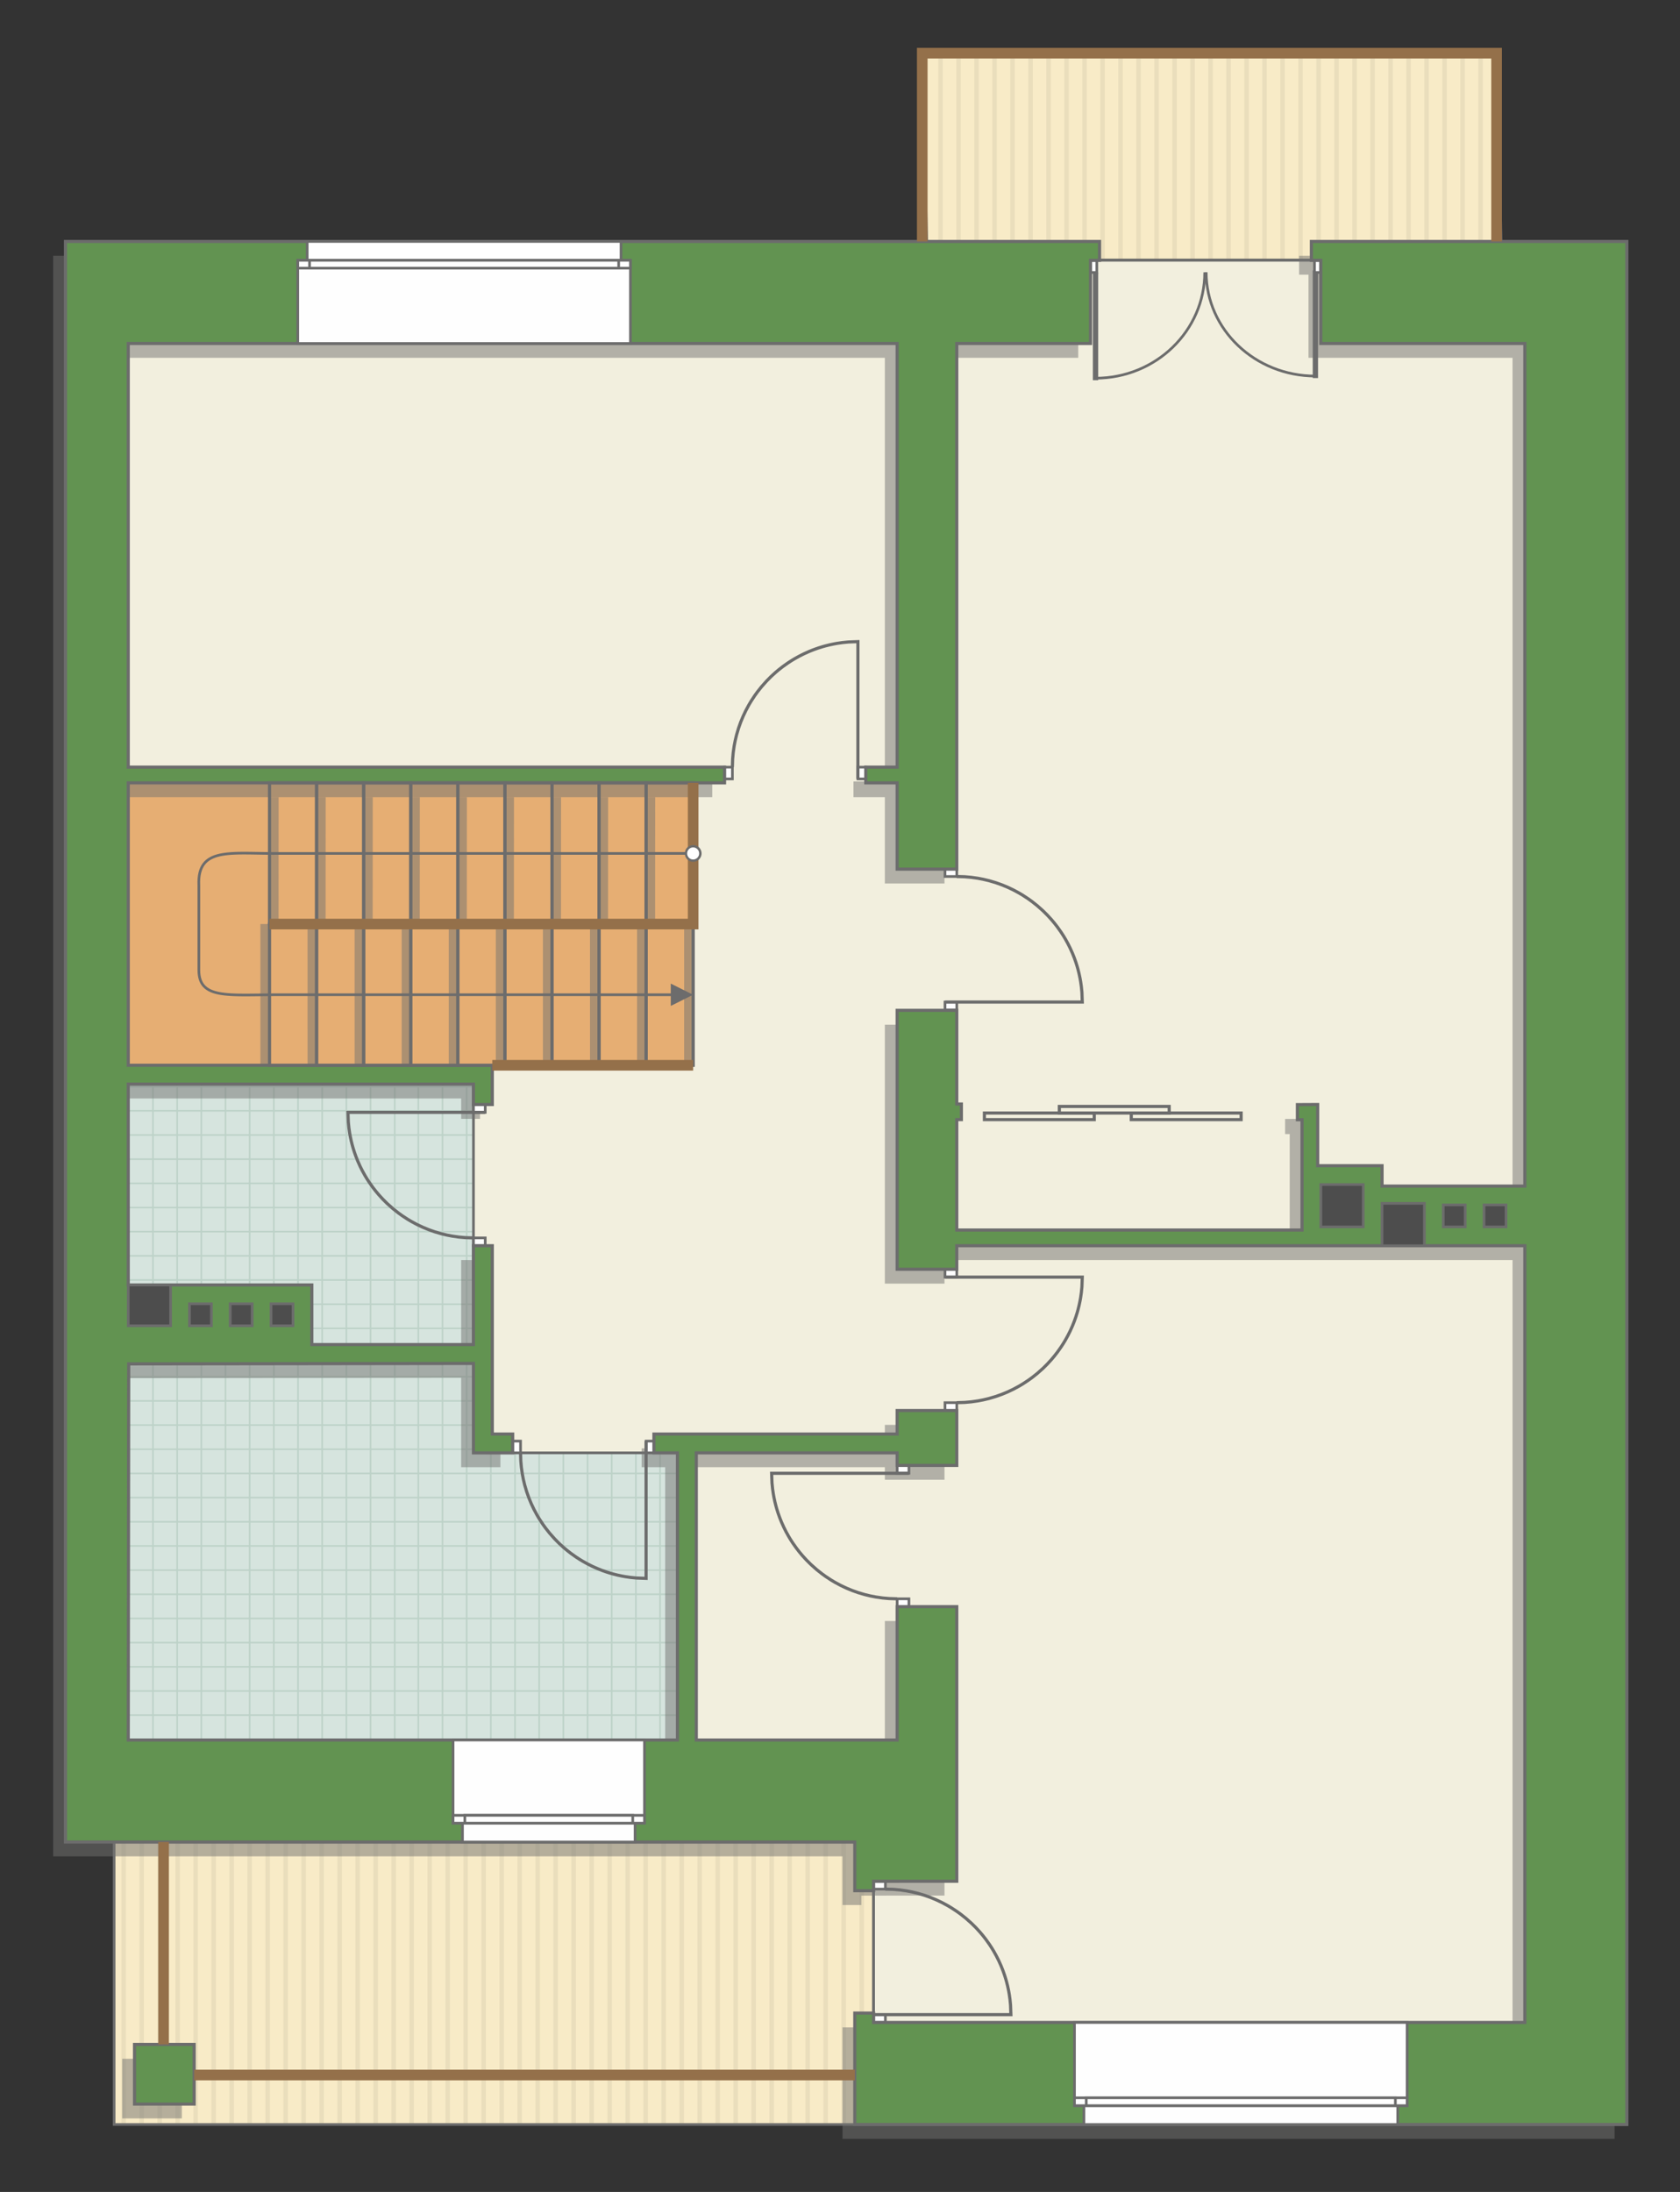 <?xml version="1.0" encoding="UTF-8"?>
<!DOCTYPE svg PUBLIC "-//W3C//DTD SVG 1.1//EN" "http://www.w3.org/Graphics/SVG/1.1/DTD/svg11.dtd">
<!-- Creator: CorelDRAW -->
<svg xmlns="http://www.w3.org/2000/svg" xml:space="preserve" width="107.009mm" height="139.624mm" version="1.1" style="shape-rendering:geometricPrecision; text-rendering:geometricPrecision; image-rendering:optimizeQuality; fill-rule:evenodd; clip-rule:evenodd"
viewBox="0 0 11505.66 15012.37"
 xmlns:xlink="http://www.w3.org/1999/xlink"
 xmlns:xodm="http://www.corel.com/coreldraw/odm/2003">
 <rect x="0" y="0" width="11505.66" height="15012.37" fill="#333333" stroke="none"/>
 <defs>
  <style type="text/css">
   <![CDATA[
    .str4 {stroke:#6C6C6C;stroke-width:36.41;stroke-miterlimit:22.926}
    .str5 {stroke:#94704A;stroke-width:72.78;stroke-miterlimit:22.926}
    .str0 {stroke:#6C6C6C;stroke-width:18.16;stroke-miterlimit:22.926}
    .str2 {stroke:#6C6C6C;stroke-width:18.2;stroke-miterlimit:22.926}
    .str3 {stroke:#6C6C6C;stroke-width:21.5;stroke-miterlimit:22.926}
    .str1 {stroke:#BDD2C8;stroke-width:10.75;stroke-miterlimit:22.926}
    .fil3 {fill:none}
    .fil8 {fill:#FEFEFE}
    .fil4 {fill:#D6E4DE}
    .fil11 {fill:#4D4D4D}
    .fil10 {fill:#629351}
    .fil6 {fill:#E6AE73}
    .fil2 {fill:#EADEBC}
    .fil5 {fill:#F2EFDE}
    .fil1 {fill:#F8EBC7}
    .fil9 {fill:white}
    .fil0 {fill:white}
    .fil12 {fill:#6C6C6C;fill-rule:nonzero}
    .fil7 {fill:#727271;fill-opacity:0.502}
   ]]>
  </style>
    <clipPath id="id0">
     <path d="M10249.55 364.16l-3933.41 0 33.92 1416.24 3933.42 0 -33.93 -1416.24z"/>
    </clipPath>
    <clipPath id="id1">
     <path d="M5981.6 12615.58l-5200.07 0 0 1934.49 5200.07 0 0 -1934.49z"/>
    </clipPath>
    <clipPath id="id2">
     <path d="M878.3 11922.25l3761.39 -5.13 0 -1966.75 -1397.13 0 0 -2525.55 -2364.26 0 0 4497.43z"/>
    </clipPath>
 </defs>
 <g id="пол">
  <g id="_2175169049760">
   <polygon class="fil0" points="10249.55,364.16 6316.14,364.16 6350.06,1780.4 10283.48,1780.4 "/>
   <g style="clip-path:url(#id0)">
    <g>
     <g>
      <rect class="fil1" transform="matrix(-4.67283E-13 7.762 -50.716 -4.65695E-11 17058.8 -4400.84)" width="1003.59" height="247.94"/>
      <rect class="fil2" transform="matrix(-4.67283E-13 7.762 -0.124 -1.14149E-13 17058.8 -4400.84)" width="1003.59" height="247.94"/>
      <rect class="fil2" transform="matrix(-4.67283E-13 7.762 -0.124 -1.14149E-13 9662 -4400.84)" width="1003.59" height="247.94"/>
      <rect class="fil2" transform="matrix(-4.67283E-13 7.762 -0.124 -1.14149E-13 15209.6 -4400.84)" width="1003.59" height="247.94"/>
      <rect class="fil2" transform="matrix(-4.67283E-13 7.762 -0.124 -1.14149E-13 7812.79 -4400.84)" width="1003.59" height="247.94"/>
      <rect class="fil2" transform="matrix(-4.67283E-13 7.762 -0.124 -1.14149E-13 13360.4 -4400.84)" width="1003.59" height="247.94"/>
      <rect class="fil2" transform="matrix(-4.67283E-13 7.762 -0.124 -1.14149E-13 5963.58 -4400.84)" width="1003.59" height="247.94"/>
      <rect class="fil2" transform="matrix(-4.67283E-13 7.762 -0.124 -1.14149E-13 11511.2 -4400.84)" width="1003.59" height="247.94"/>
      <rect class="fil2" transform="matrix(-4.67283E-13 7.762 -0.124 -1.14149E-13 16689 -4400.84)" width="1003.59" height="247.94"/>
      <rect class="fil2" transform="matrix(-4.67283E-13 7.762 -0.124 -1.14149E-13 9292.16 -4400.84)" width="1003.59" height="247.94"/>
      <rect class="fil2" transform="matrix(-4.67283E-13 7.762 -0.124 -1.14149E-13 14839.8 -4400.84)" width="1003.59" height="247.94"/>
      <rect class="fil2" transform="matrix(-4.67283E-13 7.762 -0.124 -1.14149E-13 7442.95 -4400.84)" width="1003.59" height="247.94"/>
      <rect class="fil2" transform="matrix(-4.67283E-13 7.762 -0.124 -1.14149E-13 12990.6 -4400.84)" width="1003.59" height="247.94"/>
      <rect class="fil2" transform="matrix(-4.67283E-13 7.762 -0.124 -1.14149E-13 5593.74 -4400.84)" width="1003.59" height="247.94"/>
      <rect class="fil2" transform="matrix(-4.67283E-13 7.762 -0.124 -1.14149E-13 11141.4 -4400.84)" width="1003.59" height="247.94"/>
      <rect class="fil2" transform="matrix(-4.67283E-13 7.762 -0.124 -1.14149E-13 16319.2 -4400.84)" width="1003.59" height="247.94"/>
      <rect class="fil2" transform="matrix(-4.67283E-13 7.762 -0.124 -1.14149E-13 8922.32 -4400.84)" width="1003.59" height="247.94"/>
      <rect class="fil2" transform="matrix(-4.67283E-13 7.762 -0.124 -1.14149E-13 14470 -4400.84)" width="1003.59" height="247.94"/>
      <rect class="fil2" transform="matrix(-4.67283E-13 7.762 -0.124 -1.14149E-13 7073.11 -4400.84)" width="1003.59" height="247.94"/>
      <rect class="fil2" transform="matrix(-4.67283E-13 7.762 -0.124 -1.14149E-13 12620.7 -4400.84)" width="1003.59" height="247.94"/>
      <rect class="fil2" transform="matrix(-4.67283E-13 7.762 -0.124 -1.14149E-13 5223.9 -4400.84)" width="1003.59" height="247.94"/>
      <rect class="fil2" transform="matrix(-4.67283E-13 7.762 -0.124 -1.14149E-13 10771.5 -4400.84)" width="1003.59" height="247.94"/>
      <rect class="fil2" transform="matrix(-4.67283E-13 7.762 -0.124 -1.14149E-13 15949.3 -4400.84)" width="1003.59" height="247.94"/>
      <rect class="fil2" transform="matrix(-4.67283E-13 7.762 -0.124 -1.14149E-13 8552.48 -4400.84)" width="1003.59" height="247.94"/>
      <rect class="fil2" transform="matrix(-4.67283E-13 7.762 -0.124 -1.14149E-13 14100.1 -4400.84)" width="1003.59" height="247.94"/>
      <rect class="fil2" transform="matrix(-4.67283E-13 7.762 -0.124 -1.14149E-13 6703.27 -4400.84)" width="1003.59" height="247.94"/>
      <rect class="fil2" transform="matrix(-4.67283E-13 7.762 -0.124 -1.14149E-13 12250.9 -4400.84)" width="1003.59" height="247.94"/>
      <rect class="fil2" transform="matrix(-4.67283E-13 7.762 -0.124 -1.14149E-13 4854.05 -4400.84)" width="1003.59" height="247.94"/>
      <rect class="fil2" transform="matrix(-4.67283E-13 7.762 -0.124 -1.14149E-13 10401.7 -4400.84)" width="1003.59" height="247.94"/>
      <rect class="fil2" transform="matrix(-4.67283E-13 7.762 -0.124 -1.14149E-13 15579.5 -4400.84)" width="1003.59" height="247.94"/>
      <rect class="fil2" transform="matrix(-4.67283E-13 7.762 -0.124 -1.14149E-13 8182.63 -4400.84)" width="1003.59" height="247.94"/>
      <rect class="fil2" transform="matrix(-4.67283E-13 7.762 -0.124 -1.14149E-13 13730.3 -4400.84)" width="1003.59" height="247.94"/>
      <rect class="fil2" transform="matrix(-4.67283E-13 7.762 -0.124 -1.14149E-13 6333.42 -4400.84)" width="1003.59" height="247.94"/>
      <rect class="fil2" transform="matrix(-4.67283E-13 7.762 -0.124 -1.14149E-13 11881.1 -4400.84)" width="1003.59" height="247.94"/>
      <rect class="fil2" transform="matrix(-4.67283E-13 7.762 -0.124 -1.14149E-13 10031.8 -4400.84)" width="1003.59" height="247.94"/>
      <rect class="fil2" transform="matrix(-4.67283E-13 7.762 -0.124 -1.14149E-13 16935.6 -4400.84)" width="1003.59" height="247.94"/>
      <rect class="fil2" transform="matrix(-4.67283E-13 7.762 -0.124 -1.14149E-13 9538.72 -4400.84)" width="1003.59" height="247.94"/>
      <rect class="fil2" transform="matrix(-4.67283E-13 7.762 -0.124 -1.14149E-13 15086.4 -4400.84)" width="1003.59" height="247.94"/>
      <rect class="fil2" transform="matrix(-4.67283E-13 7.762 -0.124 -1.14149E-13 7689.51 -4400.84)" width="1003.59" height="247.94"/>
      <rect class="fil2" transform="matrix(-4.67283E-13 7.762 -0.124 -1.14149E-13 13237.1 -4400.84)" width="1003.59" height="247.94"/>
      <rect class="fil2" transform="matrix(-4.67283E-13 7.762 -0.124 -1.14149E-13 5840.3 -4400.84)" width="1003.59" height="247.94"/>
      <rect class="fil2" transform="matrix(-4.67283E-13 7.762 -0.124 -1.14149E-13 11387.9 -4400.84)" width="1003.59" height="247.94"/>
      <rect class="fil2" transform="matrix(-4.67283E-13 7.762 -0.124 -1.14149E-13 16565.7 -4400.84)" width="1003.59" height="247.94"/>
      <rect class="fil2" transform="matrix(-4.67283E-13 7.762 -0.124 -1.14149E-13 9168.88 -4400.84)" width="1003.59" height="247.94"/>
      <rect class="fil2" transform="matrix(-4.67283E-13 7.762 -0.124 -1.14149E-13 14716.5 -4400.84)" width="1003.59" height="247.94"/>
      <rect class="fil2" transform="matrix(-4.67283E-13 7.762 -0.124 -1.14149E-13 7319.67 -4400.84)" width="1003.59" height="247.94"/>
      <rect class="fil2" transform="matrix(-4.67283E-13 7.762 -0.124 -1.14149E-13 12867.3 -4400.84)" width="1003.59" height="247.94"/>
      <rect class="fil2" transform="matrix(-4.67283E-13 7.762 -0.124 -1.14149E-13 5470.46 -4400.84)" width="1003.59" height="247.94"/>
      <rect class="fil2" transform="matrix(-4.67283E-13 7.762 -0.124 -1.14149E-13 11018.1 -4400.84)" width="1003.59" height="247.94"/>
      <rect class="fil2" transform="matrix(-4.67283E-13 7.762 -0.124 -1.14149E-13 16195.9 -4400.84)" width="1003.59" height="247.94"/>
      <rect class="fil2" transform="matrix(-4.67283E-13 7.762 -0.124 -1.14149E-13 8799.04 -4400.84)" width="1003.59" height="247.94"/>
      <rect class="fil2" transform="matrix(-4.67283E-13 7.762 -0.124 -1.14149E-13 14346.7 -4400.84)" width="1003.59" height="247.94"/>
      <rect class="fil2" transform="matrix(-4.67283E-13 7.762 -0.124 -1.14149E-13 6949.83 -4400.84)" width="1003.59" height="247.94"/>
      <rect class="fil2" transform="matrix(-4.67283E-13 7.762 -0.124 -1.14149E-13 12497.5 -4400.84)" width="1003.59" height="247.94"/>
      <rect class="fil2" transform="matrix(-4.67283E-13 7.762 -0.124 -1.14149E-13 5100.62 -4400.84)" width="1003.59" height="247.94"/>
      <rect class="fil2" transform="matrix(-4.67283E-13 7.762 -0.124 -1.14149E-13 10648.2 -4400.84)" width="1003.59" height="247.94"/>
      <rect class="fil2" transform="matrix(-4.67283E-13 7.762 -0.124 -1.14149E-13 15826 -4400.84)" width="1003.59" height="247.94"/>
      <rect class="fil2" transform="matrix(-4.67283E-13 7.762 -0.124 -1.14149E-13 8429.2 -4400.84)" width="1003.59" height="247.94"/>
      <rect class="fil2" transform="matrix(-4.67283E-13 7.762 -0.124 -1.14149E-13 13976.8 -4400.84)" width="1003.59" height="247.94"/>
      <rect class="fil2" transform="matrix(-4.67283E-13 7.762 -0.124 -1.14149E-13 6579.98 -4400.84)" width="1003.59" height="247.94"/>
      <rect class="fil2" transform="matrix(-4.67283E-13 7.762 -0.124 -1.14149E-13 12127.6 -4400.84)" width="1003.59" height="247.94"/>
      <rect class="fil2" transform="matrix(-4.67283E-13 7.762 -0.124 -1.14149E-13 4730.77 -4400.84)" width="1003.59" height="247.94"/>
      <rect class="fil2" transform="matrix(-4.67283E-13 7.762 -0.124 -1.14149E-13 10278.4 -4400.84)" width="1003.59" height="247.94"/>
      <rect class="fil2" transform="matrix(-4.67283E-13 7.762 -0.124 -1.14149E-13 15456.2 -4400.84)" width="1003.59" height="247.94"/>
      <rect class="fil2" transform="matrix(-4.67283E-13 7.762 -0.124 -1.14149E-13 8059.35 -4400.84)" width="1003.59" height="247.94"/>
      <rect class="fil2" transform="matrix(-4.67283E-13 7.762 -0.124 -1.14149E-13 13607 -4400.84)" width="1003.59" height="247.94"/>
      <rect class="fil2" transform="matrix(-4.67283E-13 7.762 -0.124 -1.14149E-13 6210.14 -4400.84)" width="1003.59" height="247.94"/>
      <rect class="fil2" transform="matrix(-4.67283E-13 7.762 -0.124 -1.14149E-13 11757.8 -4400.84)" width="1003.59" height="247.94"/>
      <rect class="fil2" transform="matrix(-4.67283E-13 7.762 -0.124 -1.14149E-13 9908.56 -4400.84)" width="1003.59" height="247.94"/>
      <rect class="fil2" transform="matrix(-4.67283E-13 7.762 -0.124 -1.14149E-13 16812.3 -4400.84)" width="1003.59" height="247.94"/>
      <rect class="fil2" transform="matrix(-4.67283E-13 7.762 -0.124 -1.14149E-13 9415.44 -4400.84)" width="1003.59" height="247.94"/>
      <rect class="fil2" transform="matrix(-4.67283E-13 7.762 -0.124 -1.14149E-13 14963.1 -4400.84)" width="1003.59" height="247.94"/>
      <rect class="fil2" transform="matrix(-4.67283E-13 7.762 -0.124 -1.14149E-13 7566.23 -4400.84)" width="1003.59" height="247.94"/>
      <rect class="fil2" transform="matrix(-4.67283E-13 7.762 -0.124 -1.14149E-13 13113.9 -4400.84)" width="1003.59" height="247.94"/>
      <rect class="fil2" transform="matrix(-4.67283E-13 7.762 -0.124 -1.14149E-13 5717.02 -4400.84)" width="1003.59" height="247.94"/>
      <rect class="fil2" transform="matrix(-4.67283E-13 7.762 -0.124 -1.14149E-13 11264.7 -4400.84)" width="1003.59" height="247.94"/>
      <rect class="fil2" transform="matrix(-4.67283E-13 7.762 -0.124 -1.14149E-13 16442.4 -4400.84)" width="1003.59" height="247.94"/>
      <rect class="fil2" transform="matrix(-4.67283E-13 7.762 -0.124 -1.14149E-13 9045.6 -4400.84)" width="1003.59" height="247.94"/>
      <rect class="fil2" transform="matrix(-4.67283E-13 7.762 -0.124 -1.14149E-13 14593.2 -4400.84)" width="1003.59" height="247.94"/>
      <rect class="fil2" transform="matrix(-4.67283E-13 7.762 -0.124 -1.14149E-13 7196.39 -4400.84)" width="1003.59" height="247.94"/>
      <rect class="fil2" transform="matrix(-4.67283E-13 7.762 -0.124 -1.14149E-13 12744 -4400.84)" width="1003.59" height="247.94"/>
      <rect class="fil2" transform="matrix(-4.67283E-13 7.762 -0.124 -1.14149E-13 5347.18 -4400.84)" width="1003.59" height="247.94"/>
      <rect class="fil2" transform="matrix(-4.67283E-13 7.762 -0.124 -1.14149E-13 10894.8 -4400.84)" width="1003.59" height="247.94"/>
      <rect class="fil2" transform="matrix(-4.67283E-13 7.762 -0.124 -1.14149E-13 16072.6 -4400.84)" width="1003.59" height="247.94"/>
      <rect class="fil2" transform="matrix(-4.67283E-13 7.762 -0.124 -1.14149E-13 8675.76 -4400.84)" width="1003.59" height="247.94"/>
      <rect class="fil2" transform="matrix(-4.67283E-13 7.762 -0.124 -1.14149E-13 14223.4 -4400.84)" width="1003.59" height="247.94"/>
      <rect class="fil2" transform="matrix(-4.67283E-13 7.762 -0.124 -1.14149E-13 6826.55 -4400.84)" width="1003.59" height="247.94"/>
      <rect class="fil2" transform="matrix(-4.67283E-13 7.762 -0.124 -1.14149E-13 12374.2 -4400.84)" width="1003.59" height="247.94"/>
      <rect class="fil2" transform="matrix(-4.67283E-13 7.762 -0.124 -1.14149E-13 4977.33 -4400.84)" width="1003.59" height="247.94"/>
      <rect class="fil2" transform="matrix(-4.67283E-13 7.762 -0.124 -1.14149E-13 10525 -4400.84)" width="1003.59" height="247.94"/>
      <rect class="fil2" transform="matrix(-4.67283E-13 7.762 -0.124 -1.14149E-13 15702.8 -4400.84)" width="1003.59" height="247.94"/>
      <rect class="fil2" transform="matrix(-4.67283E-13 7.762 -0.124 -1.14149E-13 8305.91 -4400.84)" width="1003.59" height="247.94"/>
      <rect class="fil2" transform="matrix(-4.67283E-13 7.762 -0.124 -1.14149E-13 13853.5 -4400.84)" width="1003.59" height="247.94"/>
      <rect class="fil2" transform="matrix(-4.67283E-13 7.762 -0.124 -1.14149E-13 6456.7 -4400.84)" width="1003.59" height="247.94"/>
      <rect class="fil2" transform="matrix(-4.67283E-13 7.762 -0.124 -1.14149E-13 12004.3 -4400.84)" width="1003.59" height="247.94"/>
      <rect class="fil2" transform="matrix(-4.67283E-13 7.762 -0.124 -1.14149E-13 4607.49 -4400.84)" width="1003.59" height="247.94"/>
      <rect class="fil2" transform="matrix(-4.67283E-13 7.762 -0.124 -1.14149E-13 10155.1 -4400.84)" width="1003.59" height="247.94"/>
      <rect class="fil2" transform="matrix(-4.67283E-13 7.762 -0.124 -1.14149E-13 15332.9 -4400.84)" width="1003.59" height="247.94"/>
      <rect class="fil2" transform="matrix(-4.67283E-13 7.762 -0.124 -1.14149E-13 7936.07 -4400.84)" width="1003.59" height="247.94"/>
      <rect class="fil2" transform="matrix(-4.67283E-13 7.762 -0.124 -1.14149E-13 13483.7 -4400.84)" width="1003.59" height="247.94"/>
      <rect class="fil2" transform="matrix(-4.67283E-13 7.762 -0.124 -1.14149E-13 6086.86 -4400.84)" width="1003.59" height="247.94"/>
      <rect class="fil2" transform="matrix(-4.67283E-13 7.762 -0.124 -1.14149E-13 11634.5 -4400.84)" width="1003.59" height="247.94"/>
      <rect class="fil2" transform="matrix(-4.67283E-13 7.762 -0.124 -1.14149E-13 9785.28 -4400.84)" width="1003.59" height="247.94"/>
     </g>
    </g>
   </g>
   <polygon class="fil3 str0" points="10249.55,364.16 6316.14,364.16 6350.06,1780.4 10283.48,1780.4 "/>
   <polygon class="fil0" points="5981.6,12615.58 781.53,12615.58 781.53,14550.07 5981.6,14550.07 "/>
   <g style="clip-path:url(#id1)">
    <g>
     <g>
      <rect class="fil1" transform="matrix(-4.67283E-13 7.762 -50.716 -4.65695E-11 12080.7 8019.34)" width="1003.59" height="247.94"/>
      <rect class="fil2" transform="matrix(-4.67283E-13 7.762 -0.124 -1.14149E-13 12080.7 8019.34)" width="1003.59" height="247.94"/>
      <rect class="fil2" transform="matrix(-4.67283E-13 7.762 -0.124 -1.14149E-13 4683.83 8019.34)" width="1003.59" height="247.94"/>
      <rect class="fil2" transform="matrix(-4.67283E-13 7.762 -0.124 -1.14149E-13 10231.5 8019.34)" width="1003.59" height="247.94"/>
      <rect class="fil2" transform="matrix(-4.67283E-13 7.762 -0.124 -1.14149E-13 2834.62 8019.34)" width="1003.59" height="247.94"/>
      <rect class="fil2" transform="matrix(-4.67283E-13 7.762 -0.124 -1.14149E-13 8382.25 8019.34)" width="1003.59" height="247.94"/>
      <rect class="fil2" transform="matrix(-4.67283E-13 7.762 -0.124 -1.14149E-13 985.41 8019.34)" width="1003.59" height="247.94"/>
      <rect class="fil2" transform="matrix(-4.67283E-13 7.762 -0.124 -1.14149E-13 6533.04 8019.34)" width="1003.59" height="247.94"/>
      <rect class="fil2" transform="matrix(-4.67283E-13 7.762 -0.124 -1.14149E-13 11710.8 8019.34)" width="1003.59" height="247.94"/>
      <rect class="fil2" transform="matrix(-4.67283E-13 7.762 -0.124 -1.14149E-13 4313.99 8019.34)" width="1003.59" height="247.94"/>
      <rect class="fil2" transform="matrix(-4.67283E-13 7.762 -0.124 -1.14149E-13 9861.62 8019.34)" width="1003.59" height="247.94"/>
      <rect class="fil2" transform="matrix(-4.67283E-13 7.762 -0.124 -1.14149E-13 2464.78 8019.34)" width="1003.59" height="247.94"/>
      <rect class="fil2" transform="matrix(-4.67283E-13 7.762 -0.124 -1.14149E-13 8012.41 8019.34)" width="1003.59" height="247.94"/>
      <rect class="fil2" transform="matrix(-4.67283E-13 7.762 -0.124 -1.14149E-13 615.567 8019.34)" width="1003.59" height="247.94"/>
      <rect class="fil2" transform="matrix(-4.67283E-13 7.762 -0.124 -1.14149E-13 6163.2 8019.34)" width="1003.59" height="247.94"/>
      <rect class="fil2" transform="matrix(-4.67283E-13 7.762 -0.124 -1.14149E-13 11341 8019.34)" width="1003.59" height="247.94"/>
      <rect class="fil2" transform="matrix(-4.67283E-13 7.762 -0.124 -1.14149E-13 3944.15 8019.34)" width="1003.59" height="247.94"/>
      <rect class="fil2" transform="matrix(-4.67283E-13 7.762 -0.124 -1.14149E-13 9491.78 8019.34)" width="1003.59" height="247.94"/>
      <rect class="fil2" transform="matrix(-4.67283E-13 7.762 -0.124 -1.14149E-13 2094.94 8019.34)" width="1003.59" height="247.94"/>
      <rect class="fil2" transform="matrix(-4.67283E-13 7.762 -0.124 -1.14149E-13 7642.57 8019.34)" width="1003.59" height="247.94"/>
      <rect class="fil2" transform="matrix(-4.67283E-13 7.762 -0.124 -1.14149E-13 245.725 8019.34)" width="1003.59" height="247.94"/>
      <rect class="fil2" transform="matrix(-4.67283E-13 7.762 -0.124 -1.14149E-13 5793.36 8019.34)" width="1003.59" height="247.94"/>
      <rect class="fil2" transform="matrix(-4.67283E-13 7.762 -0.124 -1.14149E-13 10971.2 8019.34)" width="1003.59" height="247.94"/>
      <rect class="fil2" transform="matrix(-4.67283E-13 7.762 -0.124 -1.14149E-13 3574.31 8019.34)" width="1003.59" height="247.94"/>
      <rect class="fil2" transform="matrix(-4.67283E-13 7.762 -0.124 -1.14149E-13 9121.94 8019.34)" width="1003.59" height="247.94"/>
      <rect class="fil2" transform="matrix(-4.67283E-13 7.762 -0.124 -1.14149E-13 1725.09 8019.34)" width="1003.59" height="247.94"/>
      <rect class="fil2" transform="matrix(-4.67283E-13 7.762 -0.124 -1.14149E-13 7272.73 8019.34)" width="1003.59" height="247.94"/>
      <rect class="fil2" transform="matrix(-4.67283E-13 7.762 -0.124 -1.14149E-13 -124.117 8019.34)" width="1003.59" height="247.94"/>
      <rect class="fil2" transform="matrix(-4.67283E-13 7.762 -0.124 -1.14149E-13 5423.52 8019.34)" width="1003.59" height="247.94"/>
      <rect class="fil2" transform="matrix(-4.67283E-13 7.762 -0.124 -1.14149E-13 10601.3 8019.34)" width="1003.59" height="247.94"/>
      <rect class="fil2" transform="matrix(-4.67283E-13 7.762 -0.124 -1.14149E-13 3204.46 8019.34)" width="1003.59" height="247.94"/>
      <rect class="fil2" transform="matrix(-4.67283E-13 7.762 -0.124 -1.14149E-13 8752.1 8019.34)" width="1003.59" height="247.94"/>
      <rect class="fil2" transform="matrix(-4.67283E-13 7.762 -0.124 -1.14149E-13 1355.25 8019.34)" width="1003.59" height="247.94"/>
      <rect class="fil2" transform="matrix(-4.67283E-13 7.762 -0.124 -1.14149E-13 6902.89 8019.34)" width="1003.59" height="247.94"/>
      <rect class="fil2" transform="matrix(-4.67283E-13 7.762 -0.124 -1.14149E-13 5053.67 8019.34)" width="1003.59" height="247.94"/>
      <rect class="fil2" transform="matrix(-4.67283E-13 7.762 -0.124 -1.14149E-13 11957.4 8019.34)" width="1003.59" height="247.94"/>
      <rect class="fil2" transform="matrix(-4.67283E-13 7.762 -0.124 -1.14149E-13 4560.55 8019.34)" width="1003.59" height="247.94"/>
      <rect class="fil2" transform="matrix(-4.67283E-13 7.762 -0.124 -1.14149E-13 10108.2 8019.34)" width="1003.59" height="247.94"/>
      <rect class="fil2" transform="matrix(-4.67283E-13 7.762 -0.124 -1.14149E-13 2711.34 8019.34)" width="1003.59" height="247.94"/>
      <rect class="fil2" transform="matrix(-4.67283E-13 7.762 -0.124 -1.14149E-13 8258.97 8019.34)" width="1003.59" height="247.94"/>
      <rect class="fil2" transform="matrix(-4.67283E-13 7.762 -0.124 -1.14149E-13 862.129 8019.34)" width="1003.59" height="247.94"/>
      <rect class="fil2" transform="matrix(-4.67283E-13 7.762 -0.124 -1.14149E-13 6409.76 8019.34)" width="1003.59" height="247.94"/>
      <rect class="fil2" transform="matrix(-4.67283E-13 7.762 -0.124 -1.14149E-13 11587.6 8019.34)" width="1003.59" height="247.94"/>
      <rect class="fil2" transform="matrix(-4.67283E-13 7.762 -0.124 -1.14149E-13 4190.71 8019.34)" width="1003.59" height="247.94"/>
      <rect class="fil2" transform="matrix(-4.67283E-13 7.762 -0.124 -1.14149E-13 9738.34 8019.34)" width="1003.59" height="247.94"/>
      <rect class="fil2" transform="matrix(-4.67283E-13 7.762 -0.124 -1.14149E-13 2341.5 8019.34)" width="1003.59" height="247.94"/>
      <rect class="fil2" transform="matrix(-4.67283E-13 7.762 -0.124 -1.14149E-13 7889.13 8019.34)" width="1003.59" height="247.94"/>
      <rect class="fil2" transform="matrix(-4.67283E-13 7.762 -0.124 -1.14149E-13 492.287 8019.34)" width="1003.59" height="247.94"/>
      <rect class="fil2" transform="matrix(-4.67283E-13 7.762 -0.124 -1.14149E-13 6039.92 8019.34)" width="1003.59" height="247.94"/>
      <rect class="fil2" transform="matrix(-4.67283E-13 7.762 -0.124 -1.14149E-13 11217.7 8019.34)" width="1003.59" height="247.94"/>
      <rect class="fil2" transform="matrix(-4.67283E-13 7.762 -0.124 -1.14149E-13 3820.87 8019.34)" width="1003.59" height="247.94"/>
      <rect class="fil2" transform="matrix(-4.67283E-13 7.762 -0.124 -1.14149E-13 9368.5 8019.34)" width="1003.59" height="247.94"/>
      <rect class="fil2" transform="matrix(-4.67283E-13 7.762 -0.124 -1.14149E-13 1971.66 8019.34)" width="1003.59" height="247.94"/>
      <rect class="fil2" transform="matrix(-4.67283E-13 7.762 -0.124 -1.14149E-13 7519.29 8019.34)" width="1003.59" height="247.94"/>
      <rect class="fil2" transform="matrix(-4.67283E-13 7.762 -0.124 -1.14149E-13 122.444 8019.34)" width="1003.59" height="247.94"/>
      <rect class="fil2" transform="matrix(-4.67283E-13 7.762 -0.124 -1.14149E-13 5670.08 8019.34)" width="1003.59" height="247.94"/>
      <rect class="fil2" transform="matrix(-4.67283E-13 7.762 -0.124 -1.14149E-13 10847.9 8019.34)" width="1003.59" height="247.94"/>
      <rect class="fil2" transform="matrix(-4.67283E-13 7.762 -0.124 -1.14149E-13 3451.02 8019.34)" width="1003.59" height="247.94"/>
      <rect class="fil2" transform="matrix(-4.67283E-13 7.762 -0.124 -1.14149E-13 8998.66 8019.34)" width="1003.59" height="247.94"/>
      <rect class="fil2" transform="matrix(-4.67283E-13 7.762 -0.124 -1.14149E-13 1601.81 8019.34)" width="1003.59" height="247.94"/>
      <rect class="fil2" transform="matrix(-4.67283E-13 7.762 -0.124 -1.14149E-13 7149.45 8019.34)" width="1003.59" height="247.94"/>
      <rect class="fil2" transform="matrix(-4.67283E-13 7.762 -0.124 -1.14149E-13 -247.398 8019.34)" width="1003.59" height="247.94"/>
      <rect class="fil2" transform="matrix(-4.67283E-13 7.762 -0.124 -1.14149E-13 5300.24 8019.34)" width="1003.59" height="247.94"/>
      <rect class="fil2" transform="matrix(-4.67283E-13 7.762 -0.124 -1.14149E-13 10478 8019.34)" width="1003.59" height="247.94"/>
      <rect class="fil2" transform="matrix(-4.67283E-13 7.762 -0.124 -1.14149E-13 3081.18 8019.34)" width="1003.59" height="247.94"/>
      <rect class="fil2" transform="matrix(-4.67283E-13 7.762 -0.124 -1.14149E-13 8628.82 8019.34)" width="1003.59" height="247.94"/>
      <rect class="fil2" transform="matrix(-4.67283E-13 7.762 -0.124 -1.14149E-13 1231.97 8019.34)" width="1003.59" height="247.94"/>
      <rect class="fil2" transform="matrix(-4.67283E-13 7.762 -0.124 -1.14149E-13 6779.6 8019.34)" width="1003.59" height="247.94"/>
      <rect class="fil2" transform="matrix(-4.67283E-13 7.762 -0.124 -1.14149E-13 4930.39 8019.34)" width="1003.59" height="247.94"/>
      <rect class="fil2" transform="matrix(-4.67283E-13 7.762 -0.124 -1.14149E-13 11834.1 8019.34)" width="1003.59" height="247.94"/>
      <rect class="fil2" transform="matrix(-4.67283E-13 7.762 -0.124 -1.14149E-13 4437.27 8019.34)" width="1003.59" height="247.94"/>
      <rect class="fil2" transform="matrix(-4.67283E-13 7.762 -0.124 -1.14149E-13 9984.9 8019.34)" width="1003.59" height="247.94"/>
      <rect class="fil2" transform="matrix(-4.67283E-13 7.762 -0.124 -1.14149E-13 2588.06 8019.34)" width="1003.59" height="247.94"/>
      <rect class="fil2" transform="matrix(-4.67283E-13 7.762 -0.124 -1.14149E-13 8135.69 8019.34)" width="1003.59" height="247.94"/>
      <rect class="fil2" transform="matrix(-4.67283E-13 7.762 -0.124 -1.14149E-13 738.848 8019.34)" width="1003.59" height="247.94"/>
      <rect class="fil2" transform="matrix(-4.67283E-13 7.762 -0.124 -1.14149E-13 6286.48 8019.34)" width="1003.59" height="247.94"/>
      <rect class="fil2" transform="matrix(-4.67283E-13 7.762 -0.124 -1.14149E-13 11464.3 8019.34)" width="1003.59" height="247.94"/>
      <rect class="fil2" transform="matrix(-4.67283E-13 7.762 -0.124 -1.14149E-13 4067.43 8019.34)" width="1003.59" height="247.94"/>
      <rect class="fil2" transform="matrix(-4.67283E-13 7.762 -0.124 -1.14149E-13 9615.06 8019.34)" width="1003.59" height="247.94"/>
      <rect class="fil2" transform="matrix(-4.67283E-13 7.762 -0.124 -1.14149E-13 2218.22 8019.34)" width="1003.59" height="247.94"/>
      <rect class="fil2" transform="matrix(-4.67283E-13 7.762 -0.124 -1.14149E-13 7765.85 8019.34)" width="1003.59" height="247.94"/>
      <rect class="fil2" transform="matrix(-4.67283E-13 7.762 -0.124 -1.14149E-13 369.006 8019.34)" width="1003.59" height="247.94"/>
      <rect class="fil2" transform="matrix(-4.67283E-13 7.762 -0.124 -1.14149E-13 5916.64 8019.34)" width="1003.59" height="247.94"/>
      <rect class="fil2" transform="matrix(-4.67283E-13 7.762 -0.124 -1.14149E-13 11094.4 8019.34)" width="1003.59" height="247.94"/>
      <rect class="fil2" transform="matrix(-4.67283E-13 7.762 -0.124 -1.14149E-13 3697.59 8019.34)" width="1003.59" height="247.94"/>
      <rect class="fil2" transform="matrix(-4.67283E-13 7.762 -0.124 -1.14149E-13 9245.22 8019.34)" width="1003.59" height="247.94"/>
      <rect class="fil2" transform="matrix(-4.67283E-13 7.762 -0.124 -1.14149E-13 1848.37 8019.34)" width="1003.59" height="247.94"/>
      <rect class="fil2" transform="matrix(-4.67283E-13 7.762 -0.124 -1.14149E-13 7396.01 8019.34)" width="1003.59" height="247.94"/>
      <rect class="fil2" transform="matrix(-4.67283E-13 7.762 -0.124 -1.14149E-13 -0.836 8019.34)" width="1003.59" height="247.94"/>
      <rect class="fil2" transform="matrix(-4.67283E-13 7.762 -0.124 -1.14149E-13 5546.8 8019.34)" width="1003.59" height="247.94"/>
      <rect class="fil2" transform="matrix(-4.67283E-13 7.762 -0.124 -1.14149E-13 10724.6 8019.34)" width="1003.59" height="247.94"/>
      <rect class="fil2" transform="matrix(-4.67283E-13 7.762 -0.124 -1.14149E-13 3327.74 8019.34)" width="1003.59" height="247.94"/>
      <rect class="fil2" transform="matrix(-4.67283E-13 7.762 -0.124 -1.14149E-13 8875.38 8019.34)" width="1003.59" height="247.94"/>
      <rect class="fil2" transform="matrix(-4.67283E-13 7.762 -0.124 -1.14149E-13 1478.53 8019.34)" width="1003.59" height="247.94"/>
      <rect class="fil2" transform="matrix(-4.67283E-13 7.762 -0.124 -1.14149E-13 7026.17 8019.34)" width="1003.59" height="247.94"/>
      <rect class="fil2" transform="matrix(-4.67283E-13 7.762 -0.124 -1.14149E-13 -370.678 8019.34)" width="1003.59" height="247.94"/>
      <rect class="fil2" transform="matrix(-4.67283E-13 7.762 -0.124 -1.14149E-13 5176.96 8019.34)" width="1003.59" height="247.94"/>
      <rect class="fil2" transform="matrix(-4.67283E-13 7.762 -0.124 -1.14149E-13 10354.7 8019.34)" width="1003.59" height="247.94"/>
      <rect class="fil2" transform="matrix(-4.67283E-13 7.762 -0.124 -1.14149E-13 2957.9 8019.34)" width="1003.59" height="247.94"/>
      <rect class="fil2" transform="matrix(-4.67283E-13 7.762 -0.124 -1.14149E-13 8505.54 8019.34)" width="1003.59" height="247.94"/>
      <rect class="fil2" transform="matrix(-4.67283E-13 7.762 -0.124 -1.14149E-13 1108.69 8019.34)" width="1003.59" height="247.94"/>
      <rect class="fil2" transform="matrix(-4.67283E-13 7.762 -0.124 -1.14149E-13 6656.32 8019.34)" width="1003.59" height="247.94"/>
      <rect class="fil2" transform="matrix(-4.67283E-13 7.762 -0.124 -1.14149E-13 4807.11 8019.34)" width="1003.59" height="247.94"/>
     </g>
    </g>
   </g>
   <polygon class="fil3 str0" points="5981.6,12615.58 781.53,12615.58 781.53,14550.07 5981.6,14550.07 "/>
   <polygon class="fil4" points="878.3,11922.25 4639.69,11917.12 4639.69,9950.37 3242.56,9950.37 3242.56,7424.82 878.3,7424.82 "/>
   <g style="clip-path:url(#id2)">
    <g>
     <path id="_1" class="fil3 str1" d="M1544.32 12736.05l0 -6650.37m165.56 6650.37l0 -6650.37m165.56 6650.37l0 -6650.37m165.56 6650.37l0 -6650.37m165.56 6650.37l0 -6650.37m165.56 6650.37l0 -6650.37m165.56 6650.37l0 -6650.37m165.56 6650.37l0 -6650.37m-2483.31 6650.45l0 -6650.37m165.56 6650.37l0 -6650.37m165.56 6650.37l0 -6650.37m165.56 6650.37l0 -6650.37m165.56 6650.37l0 -6650.37m165.56 6650.37l0 -6650.37m165.56 6650.37l0 -6650.37m165.56 6650.37l0 -6650.37m-2483.39 6650.28l0 -6650.37m165.56 6650.37l0 -6650.37m165.56 6650.37l0 -6650.37m165.56 6650.37l0 -6650.37m165.56 6650.37l0 -6650.37m165.56 6650.37l0 -6650.37m165.56 6650.37l0 -6650.37m165.56 6650.37l0 -6650.37m-2483.31 6650.45l0 -6650.37m165.56 6650.37l0 -6650.37m165.56 6650.37l0 -6650.37m165.56 6650.37l0 -6650.37m165.56 6650.37l0 -6650.37m165.56 6650.37l0 -6650.37m165.56 6650.37l0 -6650.37m165.56 6650.37l0 -6650.37"/>
     <path class="fil3 str1" d="M-3945.28 10587.79l10875.58 0m-10875.58 165.56l10875.58 0m-10875.58 165.56l10875.58 0m-10875.58 165.56l10875.58 0m-10875.58 165.56l10875.58 0m-10875.58 165.56l10875.58 0m-10875.58 165.56l10875.58 0m-10875.58 165.56l10875.58 0m-10875.72 -2483.31l10875.58 0m-10875.58 165.56l10875.58 0m-10875.58 165.56l10875.58 0m-10875.58 165.56l10875.58 0m-10875.58 165.56l10875.58 0m-10875.58 165.56l10875.58 0m-10875.58 165.56l10875.58 0m-10875.58 165.56l10875.58 0m-10875.45 -2483.39l10875.58 0m-10875.58 165.56l10875.58 0m-10875.58 165.56l10875.58 0m-10875.58 165.56l10875.58 0m-10875.58 165.56l10875.58 0m-10875.58 165.56l10875.58 0m-10875.58 165.56l10875.58 0m-10875.58 165.56l10875.58 0m-10875.72 -2483.31l10875.58 0m-10875.58 165.56l10875.58 0m-10875.58 165.56l10875.58 0m-10875.58 165.56l10875.58 0m-10875.58 165.56l10875.58 0m-10875.58 165.56l10875.58 0m-10875.58 165.56l10875.58 0m-10875.58 165.56l10875.58 0"/>
     <path class="fil3 str1" d="M-3587.85 12736.13l0 -6650.37m165.56 6650.37l0 -6650.37m165.56 6650.37l0 -6650.37m165.56 6650.37l0 -6650.37m165.56 6650.37l0 -6650.37m165.56 6650.37l0 -6650.37m165.56 6650.37l0 -6650.37m165.56 6650.37l0 -6650.37m-1324.39 6650.45l0 -6650.37"/>
     <path class="fil3 str1" d="M6838.27 12806.58l0 -6650.37m165.56 6650.37l0 -6650.37m165.56 6650.37l0 -6650.37m165.56 6650.37l0 -6650.37m165.56 6650.37l0 -6650.37m165.56 6650.37l0 -6650.37m165.56 6650.37l0 -6650.37m165.56 6650.37l0 -6650.37m-2483.31 6650.45l0 -6650.37m165.56 6650.37l0 -6650.37m165.56 6650.37l0 -6650.37m165.56 6650.37l0 -6650.37m165.56 6650.37l0 -6650.37m165.56 6650.37l0 -6650.37m165.56 6650.37l0 -6650.37m165.56 6650.37l0 -6650.37m-2483.39 6650.28l0 -6650.37m165.56 6650.37l0 -6650.37m165.56 6650.37l0 -6650.37m165.56 6650.37l0 -6650.37m165.56 6650.37l0 -6650.37m165.56 6650.37l0 -6650.37m165.56 6650.37l0 -6650.37m165.56 6650.37l0 -6650.37m-2483.31 6650.45l0 -6650.37m165.56 6650.37l0 -6650.37m165.56 6650.37l0 -6650.37m165.56 6650.37l0 -6650.37m165.56 6650.37l0 -6650.37m165.56 6650.37l0 -6650.37m165.56 6650.37l0 -6650.37m165.56 6650.37l0 -6650.37"/>
    </g>
   </g>
   <polygon class="fil3" points="878.3,11922.25 4639.69,11917.12 4639.69,9950.37 3242.56,9950.37 3242.56,7424.82 878.3,7424.82 "/>
   <polygon class="fil5 str2" points="10872.85,2872.7 10872.85,14082.92 6849.66,14082.92 5983.04,13863.16 5983.04,12273.06 4724.5,12063.55 4719.13,9887.86 4639.69,9950.37 3338.04,9950.37 3242.56,9208.92 3242.56,7360.37 761.35,7360.37 761.35,1985.53 7465.85,1782.76 10707.97,1782.76 "/>
   <polygon class="fil6 str2" points="4747.1,5361.47 4747.1,7295.91 878.3,7295.91 878.3,5361.47 "/>
  </g>
 </g>
 <g id="тень">
  <g id="_2175169090224">
   <polygon class="fil7" points="11057.37,1751.99 11057.37,14648.27 5769.95,14648.27 5769.95,13885.2 5898.87,13885.2 5898.87,13949.75 10358.81,13949.71 10358.81,8629.95 6468.4,8629.95 6468.4,8791.23 6060.04,8791.23 6060.04,7017.89 6468.4,7017.89 6468.4,7659.46 6499.9,7659.46 6499.9,7766.23 6468.4,7766.23 6468.4,8522.54 8832.77,8522.54 8832.77,7766.98 8801.26,7766.98 8801.26,7663.41 8940.18,7662.69 8940.18,8081.8 9380.9,8081.8 9380.9,8221.58 10358.81,8221.58 10358.81,2450.53 8961.47,2450.53 8961.47,1880.96 8896.96,1880.96 8896.96,1751.99 "/>
   <polygon class="fil7" points="6468.4,12982.46 6468.4,11101.84 6060.04,11101.84 6060.04,12015.32 4684.43,12015.32 4684.43,10048.57 6060.04,10048.57 6060.04,10134.59 6468.4,10134.59 6468.4,9758.48 6060.04,9758.48 6060.04,9919.66 4394.34,9919.66 4394.34,10048.57 4555.51,10048.57 4555.51,12015.32 794.12,12015.32 797.24,9439.15 3158.38,9436.03 3158.38,10048.57 3427.09,10048.57 3427.09,9919.66 3287.41,9919.66 3287.41,8629.95 3158.38,8629.95 3158.38,9307.11 2051.35,9307.11 2051.35,8898.64 794.12,8898.64 794.12,7523.02 3158.38,7523.02 3158.38,7662.8 3287.41,7662.8 3287.41,7394.1 794.12,7394.1 794.12,5459.67 4877.85,5459.67 4877.85,5352.2 794.12,5352.2 794.12,2450.53 6060.04,2450.53 6060.04,5352.2 5845.11,5352.2 5845.11,5459.67 6060.04,5459.67 6060.04,6050.69 6468.4,6050.69 6468.4,2450.54 7384.36,2450.54 7384.36,1880.96 7446.19,1880.96 7446.19,1751.99 364.15,1751.99 364.15,12713.77 5769.95,12713.77 5769.95,13046.98 5898.87,13046.98 5898.87,12982.5 "/>
   <polygon class="fil7" points="1245.49,14100.13 837.02,14100.13 837.02,14508.6 1245.49,14508.6 "/>
  </g>
  <g id="_2175169094640">
   <polygon class="fil7" points="4486.57,6328.66 4487.07,5459.67 4424.75,5459.67 4424.82,6328.66 "/>
   <polygon class="fil7" points="4164.16,6328.66 4164.66,5459.67 4102.34,5459.67 4102.41,6328.66 "/>
   <polygon class="fil7" points="3841.88,6328.66 3842.38,5459.67 3780.06,5459.67 3780.13,6328.66 "/>
   <polygon class="fil7" points="3519.47,6328.66 3519.97,5459.67 3457.65,5459.67 3457.72,6328.66 "/>
   <polygon class="fil7" points="3196.97,6328.66 3197.48,5459.67 3135.16,5459.67 3135.22,6328.66 "/>
   <polygon class="fil7" points="2874.56,6328.66 2875.07,5459.67 2812.75,5459.67 2812.81,6328.66 "/>
   <polygon class="fil7" points="2552.28,6328.66 2552.79,5459.67 2490.47,5459.67 2490.53,6328.66 "/>
   <polygon class="fil7" points="2229.87,6328.66 2230.38,5459.67 2168.06,5459.67 2168.12,6328.66 "/>
   <polygon class="fil7" points="1907.53,6328.66 1908.03,5459.67 1845.71,5459.67 1845.78,6328.66 "/>
   <polygon class="fil7" points="4747.1,7295.91 4747.6,6328.66 4685.29,6328.66 4685.35,7295.91 "/>
   <polygon class="fil7" points="4424.69,7295.91 4425.19,6328.66 4362.88,6328.66 4362.94,7295.91 "/>
   <polygon class="fil7" points="4102.41,7295.91 4102.91,6328.66 4040.6,6328.66 4040.66,7295.91 "/>
   <polygon class="fil7" points="3780,7295.91 3780.5,6328.66 3718.19,6328.66 3718.25,7295.91 "/>
   <polygon class="fil7" points="3457.5,7295.91 3458.01,6328.66 3395.69,6328.66 3395.75,7295.91 "/>
   <polygon class="fil7" points="3135.09,7295.91 3135.6,6328.66 3073.28,6328.66 3073.34,7295.91 "/>
   <polygon class="fil7" points="2812.81,7295.91 2813.32,6328.66 2751,6328.66 2751.06,7295.91 "/>
   <polygon class="fil7" points="2490.4,7295.91 2490.91,6328.66 2428.59,6328.66 2428.65,7295.91 "/>
   <polygon class="fil7" points="2168.06,7295.91 2168.56,6328.66 2106.24,6328.66 2106.31,7295.91 "/>
   <polygon class="fil7" points="1845.27,7295.91 1845.78,6328.66 1783.46,6328.66 1783.52,7295.91 "/>
  </g>
 </g>
 <g id="двери">
  <g id="_2175169096800">
   <g>
    <polygon class="fil8 str0" points="5875.52,5253.99 5875.52,5334.62 5929.28,5334.62 5929.28,5253.99 "/>
    <polyline class="fil3 str3" points="5875.52,5334.62 5875.52,4394.44 5809.36,4396.94 5770.09,4400.83 5734.88,4405.88 5712.02,4409.96 5680.76,4416.58 5650.9,4424.08 5631.8,4429.47 5604.63,4437.98 5574.29,4448.68 5541.82,4461.59 5506.05,4477.64 5475.25,4493.09 5442.22,4511.44 5421.08,4524.2 5396.17,4540.35 5360.9,4565.38 5334.95,4585.58 5310.66,4606 5280.43,4633.63 5250.34,4663.96 5215.07,4703.68 5187.05,4739.1 5168.28,4765.16 5143.88,4802.38 5129.25,4826.93 5107.97,4866.37 5089.34,4905.63 5072.68,4945.87 5057.9,4987.56 5044.49,5032.95 5035.12,5071.91 5027.85,5109.74 5021.51,5154.29 5017.51,5199.14 5015.79,5253.99 "/>
    <polygon class="fil8 str0" points="5015.79,5334.62 4962.03,5334.62 4962.03,5253.99 5015.79,5253.99 "/>
   </g>
   <g>
    <polygon class="fil8 str0" points="6552.58,6862.71 6471.95,6862.71 6471.95,6916.47 6552.58,6916.47 "/>
    <polyline class="fil3 str3" points="6471.95,6862.71 7412.13,6862.71 7409.63,6796.54 7405.74,6757.27 7400.69,6722.06 7396.61,6699.2 7389.99,6667.95 7382.49,6638.09 7377.1,6618.98 7368.59,6591.81 7357.89,6561.48 7344.98,6529.01 7328.93,6493.24 7313.48,6462.43 7295.13,6429.4 7282.37,6408.26 7266.22,6383.35 7241.19,6348.08 7220.99,6322.14 7200.57,6297.84 7172.94,6267.62 7142.6,6237.52 7102.89,6202.26 7067.47,6174.24 7041.41,6155.46 7004.19,6131.07 6979.64,6116.43 6940.2,6095.15 6900.94,6076.52 6860.7,6059.87 6819.01,6045.08 6773.62,6031.67 6734.66,6022.31 6696.83,6015.03 6652.28,6008.7 6607.43,6004.7 6552.58,6002.98 "/>
    <polygon class="fil8 str0" points="6471.95,6002.98 6471.95,5949.22 6552.58,5949.22 6552.58,6002.98 "/>
   </g>
   <g>
    <polygon class="fil8 str0" points="3242.56,7618.36 3323.19,7618.36 3323.19,7564.6 3242.56,7564.6 "/>
    <polyline class="fil3 str3" points="3323.19,7618.36 2383.01,7618.36 2385.51,7684.53 2389.4,7723.79 2394.45,7759.01 2398.53,7781.87 2405.15,7813.12 2412.64,7842.98 2418.04,7862.09 2426.55,7889.26 2437.24,7919.59 2450.16,7952.06 2466.21,7987.83 2481.66,8018.64 2500,8051.67 2512.77,8072.8 2528.92,8097.72 2553.95,8132.98 2574.15,8158.93 2594.57,8183.23 2622.2,8213.45 2652.53,8243.55 2692.25,8278.81 2727.67,8306.83 2753.73,8325.61 2790.94,8350 2815.5,8364.64 2854.94,8385.91 2894.19,8404.55 2934.44,8421.2 2976.12,8435.99 3021.52,8449.39 3060.47,8458.76 3098.31,8466.04 3142.86,8472.37 3187.7,8476.37 3242.56,8478.09 "/>
    <polygon class="fil8 str0" points="3323.19,8478.09 3323.19,8531.85 3242.56,8531.85 3242.56,8478.09 "/>
   </g>
   <g>
    <polygon class="fil8 str0" points="6552.58,8746.79 6471.95,8746.79 6471.95,8693.03 6552.58,8693.03 "/>
    <polyline class="fil3 str3" points="6471.95,8746.79 7412.13,8746.79 7409.63,8812.96 7405.74,8852.23 7400.69,8887.44 7396.61,8910.3 7389.99,8941.56 7382.49,8971.41 7377.1,8990.52 7368.59,9017.69 7357.89,9048.02 7344.98,9080.49 7328.93,9116.27 7313.48,9147.07 7295.13,9180.1 7282.37,9201.24 7266.22,9226.15 7241.19,9261.42 7220.99,9287.36 7200.57,9311.66 7172.94,9341.89 7142.6,9371.98 7102.89,9407.25 7067.47,9435.27 7041.41,9454.04 7004.19,9478.44 6979.64,9493.07 6940.2,9514.35 6900.94,9532.98 6860.7,9549.64 6819.01,9564.42 6773.62,9577.83 6734.66,9587.19 6696.83,9594.47 6652.28,9600.8 6607.43,9604.8 6552.58,9606.52 "/>
    <polygon class="fil8 str0" points="6471.95,9606.52 6471.95,9660.29 6552.58,9660.29 6552.58,9606.52 "/>
   </g>
   <g>
    <polygon class="fil8 str0" points="6144.22,10090.15 6224.85,10090.15 6224.85,10036.39 6144.22,10036.39 "/>
    <polyline class="fil3 str3" points="6224.85,10090.15 5284.67,10090.15 5287.16,10156.32 5291.05,10195.58 5296.11,10230.8 5300.18,10253.66 5306.81,10284.91 5314.3,10314.77 5319.7,10333.88 5328.2,10361.05 5338.9,10391.38 5351.81,10423.85 5367.87,10459.62 5383.32,10490.43 5401.66,10523.46 5414.42,10544.59 5430.57,10569.51 5455.6,10604.77 5475.81,10630.72 5496.22,10655.02 5523.86,10685.24 5554.19,10715.34 5593.91,10750.6 5629.32,10778.62 5655.39,10797.4 5692.6,10821.79 5717.16,10836.43 5756.59,10857.7 5795.85,10876.34 5836.1,10892.99 5877.78,10907.78 5923.18,10921.18 5962.13,10930.55 5999.97,10937.83 6044.51,10944.16 6089.36,10948.16 6144.22,10949.88 "/>
    <polygon class="fil8 str0" points="6224.85,10949.88 6224.85,11003.64 6144.22,11003.64 6144.22,10949.88 "/>
   </g>
   <g>
    <polygon class="fil8 str0" points="4424.75,9950.37 4424.75,9869.74 4478.51,9869.74 4478.51,9950.37 "/>
    <polyline class="fil3 str3" points="4424.75,9869.74 4424.75,10809.92 4358.59,10807.43 4319.32,10803.54 4284.11,10798.48 4261.25,10794.41 4229.99,10787.78 4200.13,10780.29 4181.03,10774.89 4153.86,10766.39 4123.53,10755.69 4091.05,10742.78 4055.28,10726.72 4024.48,10711.27 3991.45,10692.93 3970.31,10680.17 3945.4,10664.02 3910.13,10638.99 3884.19,10618.78 3859.89,10598.37 3829.66,10570.73 3799.57,10540.4 3764.3,10500.68 3736.28,10465.27 3717.51,10439.2 3693.11,10401.99 3678.48,10377.43 3657.2,10338 3638.57,10298.74 3621.91,10258.49 3607.13,10216.81 3593.72,10171.41 3584.36,10132.46 3577.08,10094.62 3570.74,10050.08 3566.74,10005.23 3565.02,9950.37 "/>
    <polygon class="fil8 str0" points="3565.02,9869.74 3511.26,9869.74 3511.26,9950.37 3565.02,9950.37 "/>
   </g>
   <g>
    <g>
     <path class="fil3 str2" d="M9008.58 2575.46c-413.01,0 -747.8,-318.31 -747.8,-710.99"/>
     <line class="fil3 str4" x1="9008.58" y1="1852.15" x2="9008.58" y2= "2589.25" />
     <polygon class="fil9 str2" points="9002.4,1866.09 9002.4,1782.76 9045.65,1782.76 9045.65,1866.09 "/>
    </g>
    <g>
     <polygon class="fil9 str2" points="7511.79,1866.09 7511.79,1782.76 7468.54,1782.76 7468.54,1866.09 "/>
     <path class="fil3 str2" d="M7502.92 2590.18c413.01,0 747.81,-324.65 747.81,-725.12"/>
     <line class="fil3 str4" x1="7502.92" y1="1866.86" x2="7502.92" y2= "2603.95" />
    </g>
   </g>
   <g>
    <polygon class="fil8 str0" points="6063.67,13797.79 5983.04,13797.79 5983.04,13851.55 6063.67,13851.55 "/>
    <polyline class="fil3 str3" points="5983.04,13797.79 6923.22,13797.79 6920.73,13731.62 6916.83,13692.35 6911.78,13657.14 6907.71,13634.28 6901.08,13603.03 6893.59,13573.17 6888.19,13554.06 6879.69,13526.89 6868.99,13496.56 6856.07,13464.09 6840.02,13428.32 6824.57,13397.51 6806.23,13364.48 6793.47,13343.34 6777.32,13318.43 6752.29,13283.16 6732.08,13257.22 6711.66,13232.92 6684.03,13202.7 6653.7,13172.6 6613.98,13137.34 6578.56,13109.32 6552.5,13090.54 6515.29,13066.15 6490.73,13051.51 6451.29,13030.23 6412.04,13011.6 6371.79,12994.95 6330.11,12980.16 6284.71,12966.75 6245.76,12957.39 6207.92,12950.11 6163.38,12943.78 6118.53,12939.78 6063.67,12938.06 "/>
    <polygon class="fil8 str0" points="5983.04,12938.06 5983.04,12884.3 6063.67,12884.3 6063.67,12938.06 "/>
   </g>
  </g>
 </g>
 <g id="стена">
  <g id="_2175312351552">
   <polygon class="fil10 str3" points="11141.55,1653.79 11141.55,14550.07 5854.13,14550.07 5854.13,13787 5983.04,13787 5983.04,13851.55 10442.99,13851.52 10442.99,8531.75 6552.58,8531.75 6552.58,8693.03 6144.22,8693.03 6144.22,6919.69 6552.58,6919.69 6552.58,7561.27 6584.08,7561.27 6584.08,7668.03 6552.58,7668.03 6552.58,8424.34 8916.94,8424.34 8916.94,7668.79 8885.44,7668.79 8885.44,7565.21 9024.36,7564.49 9024.36,7983.61 9465.08,7983.61 9465.08,8123.38 10442.99,8123.38 10442.99,2352.34 9045.65,2352.34 9045.65,1782.76 8981.13,1782.76 8981.13,1653.79 "/>
   <polygon class="fil10 str3" points="6552.58,12884.27 6552.58,11003.64 6144.22,11003.64 6144.22,11917.12 4768.6,11917.12 4768.6,9950.37 6144.22,9950.37 6144.22,10036.39 6552.58,10036.39 6552.58,9660.29 6144.22,9660.29 6144.22,9821.46 4478.51,9821.46 4478.51,9950.37 4639.69,9950.37 4639.69,11917.12 878.3,11917.12 881.42,9340.95 3242.56,9337.83 3242.56,9950.37 3511.26,9950.37 3511.26,9821.46 3371.58,9821.46 3371.58,8531.75 3242.56,8531.75 3242.56,9208.92 2135.53,9208.92 2135.53,8800.45 878.3,8800.45 878.3,7424.82 3242.56,7424.82 3242.56,7564.6 3371.58,7564.6 3371.58,7295.91 878.3,7295.91 878.3,5361.47 4962.03,5361.47 4962.03,5254 878.3,5254 878.3,2352.34 6144.22,2352.34 6144.22,5254 5929.28,5254 5929.28,5361.47 6144.22,5361.47 6144.22,5952.5 6552.58,5952.5 6552.58,2352.35 7468.54,2352.35 7468.54,1782.76 7530.37,1782.76 7530.37,1653.79 448.33,1653.79 448.33,12615.57 5854.13,12615.57 5854.13,12948.78 5983.04,12948.78 5983.04,12884.3 "/>
   <polygon class="fil10 str3" points="1329.67,14001.94 921.2,14001.94 921.2,14410.41 1329.67,14410.41 "/>
  </g>
 </g>
 <g id="окно">
  <g id="_2175312355536">
   <g>
    <polygon class="fil8 str0" points="4253.15,1653.79 2103.81,1653.79 2103.81,1782.76 2039.3,1782.76 2039.3,2352.35 4317.66,2352.35 4317.66,1782.76 4253.15,1782.76 "/>
    <polygon class="fil8 str0" points="3495.64,1782.76 2039.3,1782.76 2039.3,1836.49 4317.66,1836.49 4317.66,1782.76 "/>
    <polygon class="fil8 str0" points="4237.02,1809.63 4237.02,1836.49 2119.94,1836.49 2119.94,1782.76 4237.02,1782.76 "/>
   </g>
   <g>
    <polygon class="fil8 str0" points="9572.49,14550.07 7423.16,14550.07 7423.16,14421.1 7358.64,14421.1 7358.64,13851.52 9637.01,13851.52 9637.01,14421.1 9572.49,14421.1 "/>
    <polygon class="fil8 str0" points="8814.98,14421.1 7358.64,14421.1 7358.64,14367.38 9637.01,14367.38 9637.01,14421.1 "/>
    <polygon class="fil8 str0" points="9556.37,14394.23 9556.37,14367.38 7439.28,14367.38 7439.28,14421.1 9556.37,14421.1 "/>
   </g>
   <g>
    <polygon class="fil8 str0" points="4349.49,12615.57 3167.3,12615.57 3167.3,12486.6 3102.78,12486.6 3102.78,11917.01 4414,11917.01 4414,12486.6 4349.49,12486.6 "/>
    <polygon class="fil8 str0" points="3591.98,12486.6 3102.78,12486.6 3102.78,12432.87 4414,12432.87 4414,12486.6 "/>
    <polygon class="fil8 str0" points="4333.36,12459.73 4333.36,12432.87 3183.42,12432.87 3183.42,12486.6 4333.36,12486.6 "/>
   </g>
  </g>
 </g>
 <g id="ВК">
  <g id="_2175312359376">
   <polygon class="fil11 str2" points="9336.06,8112.63 9045.86,8112.63 9045.86,8402.84 9336.06,8402.84 "/>
   <polygon class="fil11 str2" points="9755.17,8241.55 9464.97,8241.55 9464.97,8531.75 9755.17,8531.75 "/>
   <polygon class="fil11 str2" points="10034.62,8252.3 9884.2,8252.3 9884.2,8402.73 10034.62,8402.73 "/>
   <polygon class="fil11 str2" points="10314.06,8252.3 10163.64,8252.3 10163.64,8402.73 10314.06,8402.73 "/>
   <polygon class="fil11 str2" points="2006.62,8929.35 1856.2,8929.35 1856.2,9079.78 2006.62,9079.78 "/>
   <polygon class="fil11 str2" points="1727.17,8929.35 1576.75,8929.35 1576.75,9079.78 1727.17,9079.78 "/>
   <polygon class="fil11 str2" points="1447.83,8929.35 1297.41,8929.35 1297.41,9079.78 1447.83,9079.78 "/>
   <polygon class="fil11 str2" points="1168.39,8800.45 878.3,8800.45 878.3,9079.88 1168.39,9079.88 "/>
  </g>
 </g>
 <g id="Линии">
  <g id="_2175312360912">
   <g>
    <polygon class="fil3 str3" points="4747.1,7295.91 4747.1,6328.66 4424.75,6328.66 4424.75,7295.91 "/>
    <polygon class="fil3 str3" points="4424.75,7295.91 4424.75,6328.66 4102.41,6328.66 4102.41,7295.91 "/>
    <polygon class="fil3 str3" points="4102.41,7295.91 4102.41,6328.66 3780.06,6328.66 3780.06,7295.91 "/>
    <polygon class="fil3 str3" points="3780.06,7295.91 3780.06,6328.66 3457.72,6328.66 3457.72,7295.91 "/>
    <polygon class="fil3 str3" points="3457.5,7295.91 3457.5,6328.66 3135.16,6328.66 3135.16,7295.91 "/>
    <polygon class="fil3 str3" points="3135.16,7295.91 3135.16,6328.66 2812.81,6328.66 2812.81,7295.91 "/>
    <polygon class="fil3 str3" points="2812.81,7295.91 2812.81,6328.66 2490.47,6328.66 2490.47,7295.91 "/>
    <polygon class="fil3 str3" points="2490.47,7295.91 2490.47,6328.66 2168.12,6328.66 2168.12,7295.91 "/>
    <polygon class="fil3 str3" points="2168.12,7295.91 2168.12,6328.66 1845.78,6328.66 1845.78,7295.91 "/>
    <polygon class="fil3 str3" points="4747.1,6328.66 4747.1,5361.4 4424.75,5361.4 4424.75,6328.66 "/>
    <polygon class="fil3 str3" points="4424.75,6328.66 4424.75,5361.4 4102.41,5361.4 4102.41,6328.66 "/>
    <polygon class="fil3 str3" points="4102.41,6328.66 4102.41,5361.4 3780.06,5361.4 3780.06,6328.66 "/>
    <polygon class="fil3 str3" points="3780.06,6328.66 3780.06,5361.4 3457.72,5361.4 3457.72,6328.66 "/>
    <polygon class="fil3 str3" points="3457.5,6328.66 3457.5,5361.4 3135.16,5361.4 3135.16,6328.66 "/>
    <polygon class="fil3 str3" points="3135.16,6328.66 3135.16,5361.4 2812.81,5361.4 2812.81,6328.66 "/>
    <polygon class="fil3 str3" points="2812.81,6328.66 2812.81,5361.4 2490.47,5361.4 2490.47,6328.66 "/>
    <polygon class="fil3 str3" points="2490.47,6328.66 2490.47,5361.4 2168.12,5361.4 2168.12,6328.66 "/>
    <polygon class="fil3 str3" points="2168.12,6328.66 2168.12,5361.4 1845.78,5361.4 1845.78,6328.66 "/>
   </g>
   <polyline class="fil3 str5" points="4747.1,5361.4 4747.1,6328.66 1845.78,6328.66 "/>
   <line class="fil3 str5" x1="4747.1" y1="7295.91" x2="3371.58" y2= "7295.91" />
   <polyline class="fil3 str5" points="10249.55,1653.79 10249.55,364.16 6316.14,364.16 6316.14,1653.79 "/>
   <line class="fil3 str5" x1="1329.67" y1="14211.28" x2="5854.13" y2= "14211.28" />
   <line class="fil3 str5" x1="1120.33" y1="14001.94" x2="1120.33" y2= "12615.57" />
   <g>
    <g>
     <path class="fil12" d="M4747.41 5902.3l0 0 -2.92 -0.08 -2.9 -0.22 -2.87 -0.37 -2.83 -0.52 -2.77 -0.63 -2.73 -0.77 -2.67 -0.9 -2.61 -1.03 -2.54 -1.15 -2.47 -1.27 -2.41 -1.39 -2.32 -1.48 -2.25 -1.6 -2.16 -1.7 -2.08 -1.8 -1.99 -1.89 -1.89 -1.99 -1.81 -2.08 -1.7 -2.16 -1.6 -2.25 -1.49 -2.32 -1.38 -2.4 -1.27 -2.48 -1.16 -2.54 -1.03 -2.61 -0.9 -2.68 -0.77 -2.73 -0.65 -2.77 -0.51 -2.84 -0.37 -2.87 -0.23 -2.9 -0.08 -2.94 38.23 0 0.02 1 0.08 0.98 0.13 0.95 0.16 0.94 0.22 0.91 0.26 0.9 0.3 0.88 0.33 0.86 0.39 0.84 0.42 0.83 0.46 0.8 0.49 0.77 0.54 0.75 0.57 0.73 0.61 0.7 0.63 0.67 0.68 0.65 0.7 0.6 0.72 0.57 0.76 0.54 0.77 0.51 0.8 0.45 0.83 0.43 0.84 0.38 0.86 0.34 0.88 0.29 0.9 0.26 0.91 0.22 0.94 0.16 0.95 0.13 0.97 0.08 1 0.02 0 0 0 38.23zm57.35 -57.35l0 0 -0.08 2.94 -0.23 2.9 -0.37 2.87 -0.51 2.84 -0.65 2.77 -0.77 2.73 -0.9 2.68 -1.03 2.61 -1.16 2.54 -1.27 2.48 -1.38 2.4 -1.49 2.32 -1.6 2.25 -1.7 2.16 -1.81 2.08 -1.89 1.99 -1.99 1.89 -2.08 1.8 -2.16 1.7 -2.25 1.6 -2.32 1.48 -2.41 1.39 -2.47 1.27 -2.54 1.15 -2.61 1.03 -2.67 0.9 -2.73 0.77 -2.77 0.63 -2.83 0.52 -2.87 0.37 -2.9 0.22 -2.92 0.08 0 -38.23 1 -0.02 0.97 -0.08 0.95 -0.13 0.94 -0.16 0.91 -0.22 0.9 -0.26 0.88 -0.29 0.86 -0.34 0.84 -0.38 0.83 -0.43 0.8 -0.45 0.77 -0.51 0.76 -0.54 0.72 -0.57 0.7 -0.6 0.68 -0.65 0.63 -0.67 0.61 -0.7 0.57 -0.73 0.54 -0.75 0.49 -0.77 0.46 -0.8 0.42 -0.83 0.39 -0.84 0.33 -0.86 0.3 -0.88 0.26 -0.9 0.22 -0.91 0.16 -0.94 0.13 -0.95 0.08 -0.98 0.02 -1 0 0 38.23 0zm-57.35 -57.35l0 0 2.92 0.08 2.9 0.22 2.87 0.37 2.83 0.52 2.77 0.63 2.73 0.77 2.67 0.9 2.61 1.03 2.54 1.15 2.47 1.27 2.41 1.39 2.32 1.48 2.25 1.6 2.16 1.7 2.08 1.8 1.99 1.89 1.89 1.99 1.81 2.08 1.7 2.16 1.6 2.25 1.49 2.32 1.38 2.4 1.27 2.48 1.16 2.54 1.03 2.61 0.9 2.68 0.77 2.73 0.65 2.77 0.51 2.84 0.37 2.87 0.23 2.9 0.08 2.94 -38.23 0 -0.02 -1 -0.08 -0.98 -0.13 -0.95 -0.16 -0.94 -0.22 -0.91 -0.26 -0.9 -0.3 -0.88 -0.33 -0.86 -0.39 -0.84 -0.42 -0.83 -0.46 -0.8 -0.49 -0.77 -0.54 -0.75 -0.57 -0.73 -0.61 -0.7 -0.63 -0.67 -0.68 -0.65 -0.7 -0.6 -0.72 -0.57 -0.76 -0.54 -0.77 -0.51 -0.8 -0.45 -0.83 -0.43 -0.84 -0.38 -0.86 -0.34 -0.88 -0.29 -0.9 -0.26 -0.91 -0.22 -0.94 -0.16 -0.95 -0.13 -0.97 -0.08 -1 -0.02 0 0 0 -38.23zm-57.35 57.35l0.08 -2.94 0.23 -2.9 0.37 -2.87 0.51 -2.84 0.65 -2.77 0.77 -2.73 0.9 -2.68 1.03 -2.61 1.16 -2.54 1.27 -2.48 1.38 -2.4 1.49 -2.32 1.6 -2.25 1.7 -2.16 1.81 -2.08 1.89 -1.99 1.99 -1.89 2.08 -1.8 2.16 -1.7 2.25 -1.6 2.32 -1.48 2.41 -1.39 2.47 -1.27 2.54 -1.15 2.61 -1.03 2.67 -0.9 2.73 -0.77 2.77 -0.63 2.83 -0.52 2.87 -0.37 2.9 -0.22 2.92 -0.08 0 38.23 -1 0.02 -0.97 0.08 -0.95 0.13 -0.94 0.16 -0.91 0.22 -0.9 0.26 -0.88 0.29 -0.86 0.34 -0.84 0.38 -0.83 0.43 -0.8 0.45 -0.77 0.51 -0.76 0.54 -0.72 0.57 -0.7 0.6 -0.68 0.65 -0.63 0.67 -0.61 0.7 -0.57 0.73 -0.54 0.75 -0.49 0.77 -0.46 0.8 -0.42 0.83 -0.39 0.84 -0.33 0.86 -0.3 0.88 -0.26 0.9 -0.22 0.91 -0.16 0.94 -0.13 0.95 -0.08 0.98 -0.02 1 -38.23 0zm-2790.78 9.18l-0.15 -18.19 0.08 -0.01 171.43 0 172.74 0.01 173.86 -0.01 174.81 0 175.56 -0.01 176.12 -0.01 176.49 0 176.68 -0.01 176.69 -0.01 176.49 0 176.12 -0.01 175.55 -0.01 174.81 0 173.87 -0.01 172.74 -0.01 171.42 0 0 18.21 -171.42 0 -172.74 -0.01 -173.87 0.01 -174.81 0 -175.55 0.01 -176.12 0.01 -176.49 0 -176.69 0.01 -176.68 0.01 -176.49 0 -176.12 0.01 -175.56 0.01 -174.81 0 -173.86 0.01 -172.74 0.01 -171.43 0 0.08 -0.01zm-0.15 -18.19l0.08 -0.01 1.23 0 -1.3 0.01zm-528.2 226.93l-18.21 0 0.01 0.41 -0.41 -24.48 1.01 -22.77 2.42 -21.13 3.84 -19.57 5.23 -18.05 6.61 -16.59 7.98 -15.16 9.32 -13.75 10.6 -12.38 11.83 -11.05 13 -9.75 14.09 -8.53 15.13 -7.38 16.13 -6.33 17.08 -5.33 18 -4.45 18.91 -3.64 19.78 -2.91 20.62 -2.26 21.47 -1.68 22.29 -1.16 23.06 -0.72 23.83 -0.35 24.57 -0.06 25.28 0.17 25.97 0.33 26.63 0.43 27.27 0.46 27.87 0.42 28.46 0.31 29 0.14 29.55 -0.11 0.15 18.19 -29.7 0.11 -29.15 -0.14 -28.55 -0.31 -27.93 -0.42 -27.27 -0.46 -26.59 -0.43 -25.88 -0.33 -25.15 -0.17 -24.37 0.06 -23.55 0.35 -22.74 0.72 -21.86 1.14 -20.96 1.63 -20.02 2.19 -19.05 2.81 -18.05 3.47 -17.01 4.19 -15.95 4.99 -14.84 5.82 -13.73 6.71 -12.62 7.62 -11.49 8.61 -10.36 9.68 -9.27 10.83 -8.18 12.07 -7.05 13.4 -5.92 14.87 -4.75 16.44 -3.54 18.06 -2.27 19.79 -0.97 21.59 0.41 23.43 0.01 0.41zm-0.01 -0.41l0.01 0.24 0 0.17 -0.01 -0.41zm0.01 581.04l-18.21 0 0 0 0 -35.55 0 -35.85 0 -36.11 0 -36.31 0 -36.47 0 -36.61 0 -36.7 0 -36.73 0 -36.73 0 -36.7 0 -36.61 0 -36.47 0 -36.31 0 -36.11 0 -35.85 0 -35.55 18.21 0 0 35.55 0 35.85 0 36.11 0 36.31 0 36.47 0 36.61 0 36.7 0 36.73 0 36.73 0 36.7 0 36.61 0 36.47 0 36.31 0 36.11 0 35.85 0 35.55 0 0zm528.28 160.12l0 18.19 0 0.01 -31.52 0.08 -30.68 0.22 -29.82 0.3 -28.94 0.34 -28.08 0.33 -27.19 0.28 -26.31 0.16 -25.42 0.01 -24.51 -0.18 -23.61 -0.44 -22.69 -0.73 -21.77 -1.1 -20.85 -1.49 -19.91 -1.95 -19 -2.45 -18.04 -3.01 -17.11 -3.63 -16.17 -4.3 -15.22 -5.04 -14.26 -5.84 -13.27 -6.71 -12.29 -7.64 -11.24 -8.64 -10.14 -9.68 -9.02 -10.75 -7.83 -11.84 -6.63 -12.93 -5.41 -14.03 -4.19 -15.16 -2.98 -16.29 -1.8 -17.48 -0.59 -18.71 18.21 0 0.55 17.53 1.65 16.13 2.7 14.78 3.74 13.53 4.74 12.29 5.73 11.17 6.71 10.14 7.69 9.18 8.72 8.3 9.75 7.5 10.83 6.74 11.91 6.02 13.01 5.32 14.11 4.68 15.2 4.04 16.27 3.44 17.33 2.9 18.38 2.37 19.4 1.88 20.42 1.47 21.43 1.08 22.41 0.73 23.37 0.44 24.34 0.18 25.29 -0.01 26.22 -0.16 27.15 -0.28 28.06 -0.33 28.97 -0.34 29.86 -0.3 30.74 -0.22 31.61 -0.1 0 0.01zm2749.95 18.3l-2749.95 -0.11 0 -18.19 2749.95 0.11 0 18.19zm97.71 -9.1l-152.96 76.48 0 -152.97 152.96 76.49z"/>
    </g>
    <circle class="fil9" transform="matrix(2.55667E-14 0.974 0.965 -2.57952E-14 4747.1 5845.09)" r="42.57"/>
   </g>
   <g>
    <polygon class="fil3 str3" points="8499.98,7668.03 7747.66,7668.03 7747.66,7622.88 8499.98,7622.88 "/>
    <polygon class="fil3 str3" points="7494.13,7668.03 6741.81,7668.03 6741.81,7622.88 7494.13,7622.88 "/>
    <polygon class="fil3 str3" points="8007.32,7622.88 7255.01,7622.88 7255.01,7577.72 8007.32,7577.72 "/>
   </g>
  </g>
 </g>
 <g id="контур">
  <polygon class="fil3" points="11505.66,15012.37 -0,15012.37 -0,0 11505.66,0 "/>
 </g>
</svg>
